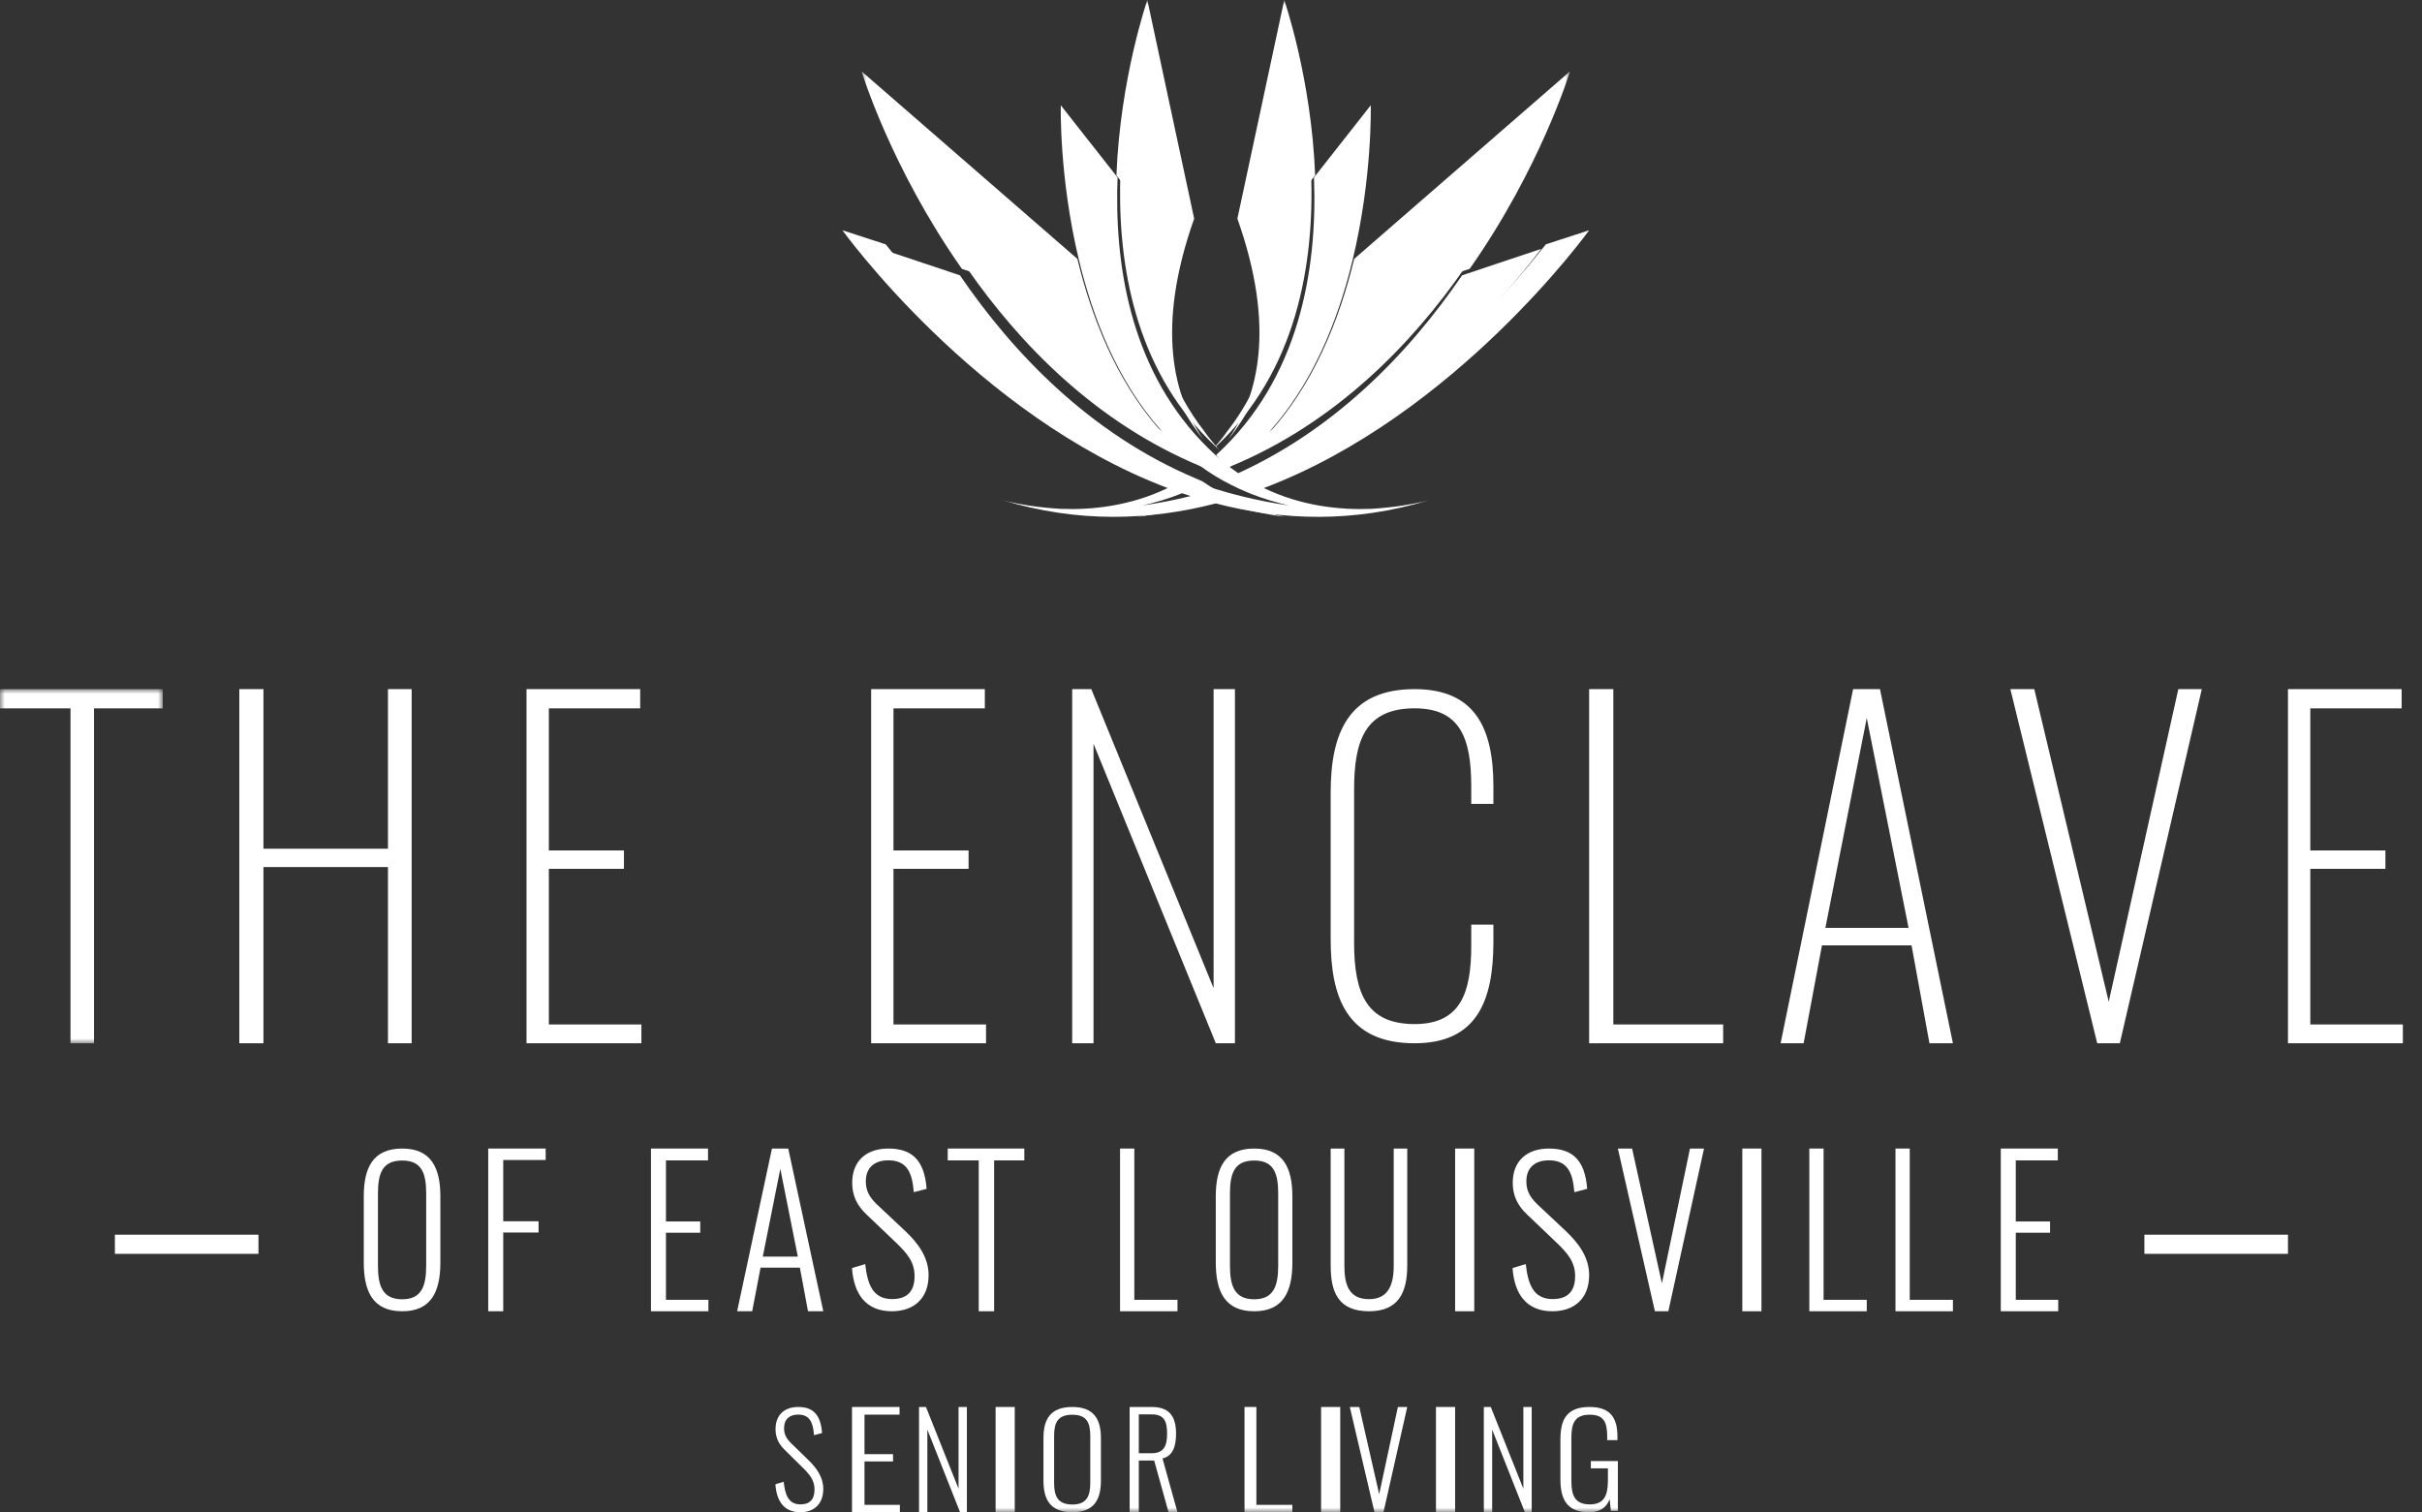 <?xml version="1.0" encoding="UTF-8"?>
<svg xmlns="http://www.w3.org/2000/svg" xmlns:xlink="http://www.w3.org/1999/xlink" width="253px" height="158px" viewBox="0 0 253 158" version="1.1">
  <rect x="0" y="0" width="253" height="158" fill="#333333" stroke="none"/>
  <title>Cut Assets/Homepage/Assets/Footer/bridgeseniorliving-enclave-of-east-louisville-hp2023-footer-logo</title>
  <defs>
    <polygon id="path-1" points="0 0 74 0 74 46 0 46"></polygon>
    <polygon id="path-3" points="0 0 17 0 17 37 0 37"></polygon>
    <polygon id="path-5" points="0 158 253 158 253 0 0 0"></polygon>
  </defs>
  <g id="Symbols" stroke="none" stroke-width="1" fill="none" fill-rule="evenodd">
    <g id="Footer" transform="translate(-187, -188)">
      <g id="Group-67" transform="translate(187, 188)">
        <path d="M122.979,52.69 C123.274,52.794 123.57,52.897 123.868,52.996 C122.104,53.447 120.42,53.775 118.837,54 C120.308,53.673 121.684,53.227 122.979,52.69 L122.979,52.69 Z M152.731,28.763 C147.187,36.88 139.164,45.317 128.096,49.987 C128.627,50.398 129.165,50.774 129.708,51.116 C139.064,47.482 150.041,40.172 161,26 L152.731,28.763 Z M130.023,52.69 C129.328,52.402 128.657,52.087 128.01,51.745 L128.011,51.745 C127.494,51.473 126.988,51.187 126.501,50.883 C126.189,50.689 125.882,50.486 125.58,50.278 C125.352,50.186 125.132,50.082 124.906,49.986 C113.838,45.317 105.815,36.88 100.272,28.763 L92,26 C92.787,27.017 93.572,27.989 94.358,28.936 C102.669,38.951 110.919,45.157 118.397,48.931 C120.072,49.776 121.705,50.499 123.295,51.116 C123.866,51.339 124.433,51.55 124.992,51.745 C125.501,51.923 126.004,52.09 126.501,52.247 C127.398,52.529 128.275,52.776 129.135,52.996 C130.897,53.446 132.58,53.775 134.162,54 C133.486,53.849 132.834,53.668 132.195,53.472 C131.446,53.24 130.722,52.98 130.023,52.69 L130.023,52.69 Z" id="Fill-1" fill="#FFFFFF"></path>
        <path d="M128.443,48.615 C129.351,47.959 130.206,47.252 131.004,46.495 C131.376,46.141 131.741,45.781 132.09,45.408 C136.044,42.743 140.116,39.11 144.075,34.19 C145.153,32.849 146.222,31.421 147.279,29.881 L151.986,28.333 L153,28 C147.505,35.924 139.551,44.159 128.579,48.716 C128.534,48.682 128.488,48.651 128.443,48.615 L128.443,48.615 Z M151.986,28.333 L147.279,29.881 C146.222,31.419 145.153,32.849 144.075,34.19 C145.153,32.849 146.222,31.421 147.279,29.881 L151.986,28.333 Z M125.222,48.372 C124.283,47.669 123.406,46.907 122.586,46.093 C122.358,45.867 122.128,45.643 121.91,45.408 C118.467,43.088 114.936,40.039 111.469,36.043 C111.452,36.023 111.433,36.005 111.416,35.983 C111.407,35.972 111.396,35.961 111.386,35.949 C109.813,34.129 108.252,32.114 106.719,29.881 L101.811,28.267 L101,28 C106.495,35.924 114.447,44.159 125.418,48.716 C125.463,48.682 125.51,48.651 125.555,48.615 C125.445,48.534 125.331,48.455 125.222,48.372 L125.222,48.372 Z M125.555,48.615 C125.51,48.651 125.463,48.682 125.418,48.716 C125.642,48.808 125.861,48.911 126.087,49 C125.905,48.876 125.733,48.743 125.555,48.615 L125.555,48.615 Z M111.386,35.949 C109.813,34.129 108.252,32.112 106.719,29.881 L101.811,28.267 L106.719,29.881 C108.252,32.114 109.813,34.129 111.386,35.949 L111.386,35.949 Z M111.469,36.043 C111.452,36.023 111.433,36.005 111.416,35.983 C111.433,36.005 111.452,36.023 111.469,36.043 L111.469,36.043 Z" id="Fill-3" fill="#FFFFFF"></path>
        <g id="Group-7" transform="translate(90, 0)">
          <mask id="mask-2" fill="white">
            <use xlink:href="#path-1"></use>
          </mask>
          <g id="Clip-6"></g>
          <path d="M57.685,29.988 C56.607,31.539 55.517,32.98 54.417,34.329 C50.378,39.288 46.226,42.948 42.193,45.635 C47.149,40.421 49.916,33.418 51.456,27.049 L74,7.455 C74,7.455 70.964,17.489 63.52,28.092 L62.486,28.428 L57.685,29.988 Z M44.673,21.754 L47.379,18.32 L47.379,18.322 C46.988,8.167 44.15,-0 44.15,-0 L39.256,22.846 C43.276,34.178 41.453,41.441 38.24,46 C40.46,43.219 42.498,39.399 43.678,34.218 C44.475,30.721 44.882,26.608 44.673,21.754 L44.673,21.754 Z M21.075,36.102 C21.085,36.113 21.096,36.127 21.106,36.138 C21.123,36.158 21.142,36.176 21.159,36.198 C24.697,40.224 28.297,43.296 31.808,45.635 C31.554,45.366 31.309,45.091 31.065,44.814 C26.575,39.7 24.004,33.092 22.544,27.049 L0,7.455 C0,7.455 3.036,17.489 10.481,28.092 L11.308,28.362 L16.315,29.988 C17.878,32.237 19.47,34.268 21.075,36.102 L21.075,36.102 Z M29.327,21.754 C29.036,28.529 29.931,33.879 31.432,38.094 C32.599,41.371 34.134,43.963 35.762,46 C32.547,41.441 30.724,34.178 34.742,22.846 L29.85,-0 C29.85,-0 27.012,8.167 26.621,18.322 L26.621,18.32 L29.327,21.754 Z" id="Fill-5" fill="#FFFFFF" mask="url(#mask-2)"></path>
        </g>
        <path d="M127.038,46.626 C127.025,46.611 127.011,46.597 126.999,46.582 C127.409,46.113 127.811,45.619 128.187,45.073 C130.319,42.352 132.275,38.616 133.407,33.549 C134.171,30.128 134.562,26.107 134.361,21.359 L136.958,18.001 C137.318,27.537 135.454,38.802 127.038,46.626 M134.361,21.359 L136.958,18.001 L136.958,18 L134.361,21.359 C134.562,26.106 134.171,30.128 133.407,33.549 C134.171,30.128 134.562,26.107 134.361,21.359 M126.96,46.626 C126.972,46.612 126.986,46.597 126.999,46.582 C126.59,46.113 126.188,45.619 125.812,45.073 C124.249,43.079 122.777,40.544 121.657,37.34 C120.217,33.217 119.358,27.984 119.637,21.359 L117.041,18.001 C117.022,18.497 117.011,18.997 117.004,19.5 C116.893,28.699 118.981,39.208 126.96,46.626 M126.999,46.663 C127.011,46.65 127.025,46.639 127.038,46.626 C127.025,46.611 127.011,46.597 126.999,46.582 C126.986,46.597 126.972,46.612 126.96,46.626 C126.972,46.639 126.986,46.65 126.999,46.663 M127.362,47 C127.253,46.883 127.147,46.751 127.04,46.629 C127.028,46.642 127.014,46.653 127.002,46.665 C127.121,46.776 127.239,46.889 127.362,47 M121.657,37.34 C120.217,33.217 119.358,27.984 119.637,21.359 L117.041,18 L117.041,18.001 L119.637,21.359 C119.358,27.984 120.217,33.217 121.657,37.34" id="Fill-8" fill="#FFFFFF"></path>
        <path d="M161.479,25.529 L161.479,25.529 C150.525,39.338 139.556,46.457 130.205,50 C129.662,49.665 129.124,49.3 128.592,48.898 C128.547,48.864 128.5,48.833 128.455,48.798 C129.37,48.143 130.232,47.437 131.037,46.681 C131.412,46.329 131.779,45.969 132.131,45.597 C137.031,40.432 139.765,33.495 141.287,27.187 C143.386,18.494 143.187,11 143.187,11 L137.259,18.541 L137.259,18.543 C137.63,28.201 135.709,39.609 127.038,47.535 C127.04,47.535 127.04,47.536 127.041,47.538 C127.152,47.661 127.261,47.794 127.372,47.912 C127.246,47.801 127.126,47.687 127.001,47.573 C127,47.573 127,47.572 126.999,47.57 C126.986,47.559 126.973,47.546 126.958,47.535 C118.739,40.021 116.588,29.376 116.703,20.059 C116.71,19.55 116.721,19.043 116.74,18.541 L110.811,11 C110.811,11 110.614,18.494 112.71,27.186 C114.153,33.172 116.694,39.719 121.133,44.785 C121.374,45.059 121.616,45.332 121.867,45.597 C122.088,45.83 122.319,46.055 122.549,46.28 C123.377,47.092 124.26,47.854 125.207,48.556 C125.318,48.638 125.43,48.717 125.543,48.798 C125.722,48.925 125.896,49.058 126.079,49.182 C125.85,49.093 125.631,48.99 125.405,48.898 C125.631,48.992 125.85,49.093 126.079,49.182 C126.38,49.384 126.686,49.581 126.999,49.773 L127,49.771 C127.485,50.069 127.992,50.346 128.508,50.612 C129.154,50.945 129.825,51.251 130.52,51.532 C131.217,51.814 131.941,52.069 132.689,52.293 C133.328,52.486 133.979,52.66 134.655,52.807 C134.657,52.807 134.658,52.809 134.659,52.809 C133.077,52.589 131.395,52.269 129.631,51.829 C128.772,51.617 127.896,51.376 127,51.101 L126.999,51.101 C126.501,50.948 125.999,50.785 125.491,50.612 C124.932,50.421 124.365,50.215 123.794,49.998 C122.207,49.397 120.573,48.693 118.901,47.871 C111.426,44.193 103.18,38.148 94.875,28.391 C94.09,27.467 93.304,26.519 92.518,25.529 L91.431,25.175 L88,24.058 C88.023,24.089 101.913,43.404 121.974,50.99 C118.022,52.895 113.98,53.292 110.778,53.164 C108.28,53.014 106.431,52.667 105.404,52.428 C105.076,52.347 104.84,52.286 104.743,52.259 C112.578,54.65 120.088,54.395 126.999,52.598 C133.911,54.395 141.421,54.652 149.259,52.259 C149.435,52.21 149.138,52.295 148.593,52.426 C147.568,52.667 145.719,53.014 143.221,53.164 C140.018,53.292 135.977,52.895 132.023,50.99 C152.101,43.399 166,24.058 166,24.058 L161.479,25.529 Z M119.34,52.807 C120.81,52.489 122.184,52.055 123.478,51.532 C123.774,51.634 124.07,51.735 124.368,51.829 C122.604,52.269 120.921,52.589 119.34,52.807 L119.34,52.807 Z" id="Fill-10" fill="#FFFFFF"></path>
        <g id="Group-14" transform="translate(0, 72)">
          <mask id="mask-4" fill="white">
            <use xlink:href="#path-3"></use>
          </mask>
          <g id="Clip-13"></g>
          <polygon id="Fill-12" fill="#FFFFFF" mask="url(#mask-4)" points="7.364 2.011 -0 2.011 -0 0 17 0 17 2.011 9.819 2.011 9.819 37 7.364 37"></polygon>
        </g>
        <polygon id="Fill-15" fill="#FFFFFF" points="25 72 27.519 72 27.519 88.674 40.526 88.674 40.526 72 43 72 43 109 40.526 109 40.526 90.591 27.519 90.591 27.519 109 25 109"></polygon>
        <polygon id="Fill-17" fill="#FFFFFF" points="55 72 66.873 72 66.873 74.011 57.332 74.011 57.332 88.855 65.177 88.855 65.177 90.775 57.332 90.775 57.332 107.035 67 107.035 67 109 55 109"></polygon>
        <polygon id="Fill-19" fill="#FFFFFF" points="91 72 102.873 72 102.873 74.011 93.332 74.011 93.332 88.855 101.177 88.855 101.177 90.775 93.332 90.775 93.332 107.035 103 107.035 103 109 91 109"></polygon>
        <polygon id="Fill-21" fill="#FFFFFF" points="112 72 113.997 72 126.771 103.244 126.771 72 129 72 129 109 127.002 109 114.229 77.711 114.229 109 112 109"></polygon>
        <path d="M139,98.123 L139,82.788 C139,76.592 140.868,72 147.767,72 C154.042,72 156,76.012 156,82.164 L156,83.991 L153.685,83.991 L153.685,82.164 C153.685,77.037 152.484,74.006 147.767,74.006 C142.56,74.006 141.448,77.438 141.448,82.52 L141.448,98.48 C141.448,103.829 142.783,106.994 147.767,106.994 C152.573,106.994 153.685,103.739 153.685,98.791 L153.685,96.607 L156,96.607 L156,98.391 C156,104.587 154.264,109 147.767,109 C140.647,109 139,104.141 139,98.123" id="Fill-23" fill="#FFFFFF"></path>
        <polygon id="Fill-25" fill="#FFFFFF" points="166 72 168.528 72 168.528 107.035 180 107.035 180 109 166 109"></polygon>
        <path d="M199.366,96.94 L195,75.015 L190.678,96.94 L199.366,96.94 Z M193.574,72 L196.381,72 L204,109 L201.549,109 L199.678,98.768 L190.322,98.768 L188.406,109 L186,109 L193.574,72 Z" id="Fill-27" fill="#FFFFFF"></path>
        <polygon id="Fill-29" fill="#FFFFFF" points="210 72 212.5 72 220.277 104.66 227.546 72 230 72 221.435 109 219.074 109"></polygon>
        <polygon id="Fill-31" fill="#FFFFFF" points="239 72 250.873 72 250.873 74.011 241.332 74.011 241.332 88.855 249.177 88.855 249.177 90.775 241.332 90.775 241.332 107.035 251 107.035 251 109 239 109"></polygon>
        <path d="M81,155.077 L81.863,154.812 C82.005,156.14 82.34,157.177 83.616,157.177 C84.544,157.177 85.085,156.711 85.085,155.622 C85.085,154.665 84.595,154.068 83.81,153.298 L81.967,151.478 C81.296,150.827 81.013,150.148 81.013,149.312 C81.013,147.823 81.954,147 83.371,147 C84.879,147 85.729,147.744 85.871,149.724 L85.033,149.949 C84.93,148.594 84.569,147.796 83.371,147.796 C82.507,147.796 81.902,148.249 81.902,149.218 C81.902,149.803 82.095,150.255 82.637,150.787 L84.479,152.58 C85.291,153.377 86,154.334 86,155.555 C86,157.163 85.007,158 83.603,158 C81.902,158 81.116,156.831 81,155.077" id="Fill-33" fill="#FFFFFF"></path>
        <polygon id="Fill-35" fill="#FFFFFF" points="89 147 93.966 147 93.966 147.801 90.305 147.801 90.305 151.93 93.288 151.93 93.288 152.69 90.305 152.69 90.305 157.226 94 157.226 94 158 89 158"></polygon>
        <polygon id="Fill-37" fill="#FFFFFF" points="96 147 96.726 147 100.129 155.542 100.129 147 101 147 101 158 100.288 158 96.871 149.363 96.871 158 96 158"></polygon>
        <mask id="mask-6" fill="white">
          <use xlink:href="#path-5"></use>
        </mask>
        <g id="Clip-40"></g>
        <polygon id="Fill-39" fill="#FFFFFF" mask="url(#mask-6)" points="104 158 106 158 106 147 104 147"></polygon>
        <path d="M113.889,154.918 L113.889,150.042 C113.889,148.674 113.543,147.81 112.014,147.81 C110.456,147.81 110.111,148.674 110.111,150.042 L110.111,154.918 C110.111,156.274 110.456,157.19 112.014,157.19 C113.543,157.19 113.889,156.274 113.889,154.918 M109,154.692 L109,150.229 C109,148.275 109.735,147 112.014,147 C114.264,147 115,148.288 115,150.229 L115,154.706 C115,156.646 114.308,158 112.014,158 C109.692,158 109,156.646 109,154.692" id="Fill-41" fill="#FFFFFF" mask="url(#mask-6)"></path>
        <path d="M120.26,151.835 C121.523,151.835 121.914,151.156 121.914,149.799 C121.914,148.44 121.586,147.774 120.286,147.774 L118.959,147.774 L118.959,151.835 L120.26,151.835 Z M118,147 L120.311,147 C122.217,147 122.849,148.06 122.849,149.799 C122.849,151.048 122.546,152.12 121.435,152.379 L123,158 L122.066,158 L120.563,152.595 L118.959,152.595 L118.959,158 L118,158 L118,147 Z" id="Fill-42" fill="#FFFFFF" mask="url(#mask-6)"></path>
        <polygon id="Fill-43" fill="#FFFFFF" mask="url(#mask-6)" points="130 147 131.241 147 131.241 157.226 135 157.226 135 158 130 158"></polygon>
        <polygon id="Fill-44" fill="#FFFFFF" mask="url(#mask-6)" points="138 158 140 158 140 147 138 147"></polygon>
        <polygon id="Fill-45" fill="#FFFFFF" mask="url(#mask-6)" points="141 147 141.991 147 144.068 156.112 146.022 147 147 147 144.516 158 143.579 158"></polygon>
        <polygon id="Fill-46" fill="#FFFFFF" mask="url(#mask-6)" points="150 158 152 158 152 147 150 147"></polygon>
        <polygon id="Fill-47" fill="#FFFFFF" mask="url(#mask-6)" points="155 147 155.726 147 159.129 155.542 159.129 147 160 147 160 158 159.288 158 155.871 149.363 155.871 158 155 158"></polygon>
        <path d="M163,154.577 L163,150.383 C163,148.327 163.638,147 166.045,147 C168.198,147 168.956,148.115 168.956,150.092 L168.956,150.463 L167.886,150.463 L167.886,150.092 C167.886,148.579 167.53,147.809 166.059,147.809 C164.396,147.809 164.144,148.845 164.144,150.278 L164.144,154.696 C164.144,156.262 164.515,157.177 166.075,157.177 C167.56,157.177 167.961,156.262 167.961,154.669 L167.961,153.41 L166.179,153.41 L166.179,152.653 L169,152.653 L169,157.855 L168.273,157.855 L168.139,156.634 C167.827,157.456 167.203,158 165.971,158 C163.683,158 163,156.634 163,154.577" id="Fill-48" fill="#FFFFFF" mask="url(#mask-6)"></path>
        <polygon id="Fill-49" fill="#FFFFFF" mask="url(#mask-6)" points="12 131 27 131 27 129 12 129"></polygon>
        <path d="M44.519,132.238 L44.519,124.701 C44.519,122.587 44.057,121.252 42.019,121.252 C39.942,121.252 39.481,122.587 39.481,124.701 L39.481,132.238 C39.481,134.332 39.942,135.748 42.019,135.748 C44.057,135.748 44.519,134.332 44.519,132.238 M38,131.888 L38,124.989 C38,121.971 38.981,120 42.019,120 C45.019,120 46,121.992 46,124.989 L46,131.909 C46,134.906 45.077,137 42.019,137 C38.922,137 38,134.906 38,131.888" id="Fill-50" fill="#FFFFFF" mask="url(#mask-6)"></path>
        <polygon id="Fill-51" fill="#FFFFFF" mask="url(#mask-6)" points="51 120 57 120 57 121.196 52.567 121.196 52.567 127.597 56.258 127.597 56.258 128.773 52.567 128.773 52.567 137 51 137"></polygon>
        <polygon id="Fill-52" fill="#FFFFFF" mask="url(#mask-6)" points="68 120 73.959 120 73.959 121.238 69.566 121.238 69.566 127.618 73.146 127.618 73.146 128.794 69.566 128.794 69.566 135.804 74 135.804 74 137 68 137"></polygon>
        <path d="M83.34,131.292 L81.511,122.12 L79.68,131.292 L83.34,131.292 Z M80.638,120 L82.34,120 L86,137 L84.404,137 L83.554,132.445 L79.447,132.445 L78.574,137 L77,137 L80.638,120 Z" id="Fill-53" fill="#FFFFFF" mask="url(#mask-6)"></path>
        <path d="M89,132.484 L90.381,132.073 C90.608,134.126 91.144,135.727 93.185,135.727 C94.67,135.727 95.536,135.009 95.536,133.325 C95.536,131.847 94.753,130.924 93.495,129.732 L90.546,126.92 C89.474,125.914 89.02,124.867 89.02,123.573 C89.02,121.273 90.526,120 92.794,120 C95.206,120 96.567,121.15 96.794,124.209 L95.454,124.558 C95.289,122.464 94.711,121.231 92.794,121.231 C91.412,121.231 90.443,121.93 90.443,123.429 C90.443,124.333 90.752,125.03 91.618,125.852 L94.567,128.623 C95.866,129.856 97,131.334 97,133.223 C97,135.707 95.412,137 93.165,137 C90.443,137 89.185,135.193 89,132.484" id="Fill-54" fill="#FFFFFF" mask="url(#mask-6)"></path>
        <polygon id="Fill-55" fill="#FFFFFF" mask="url(#mask-6)" points="102.238 121.238 99 121.238 99 120 107 120 107 121.238 103.846 121.238 103.846 137 102.238 137"></polygon>
        <polygon id="Fill-56" fill="#FFFFFF" mask="url(#mask-6)" points="117 120 118.49 120 118.49 135.804 123 135.804 123 137 117 137"></polygon>
        <path d="M133.519,132.238 L133.519,124.701 C133.519,122.587 133.057,121.252 131.019,121.252 C128.942,121.252 128.481,122.587 128.481,124.701 L128.481,132.238 C128.481,134.332 128.942,135.748 131.019,135.748 C133.057,135.748 133.519,134.332 133.519,132.238 M127,131.888 L127,124.989 C127,121.971 127.981,120 131.019,120 C134.019,120 135,121.992 135,124.989 L135,131.909 C135,134.906 134.077,137 131.019,137 C127.922,137 127,134.906 127,131.888" id="Fill-57" fill="#FFFFFF" mask="url(#mask-6)"></path>
        <path d="M139,132.212 L139,120 L140.434,120 L140.434,132.252 C140.434,134.223 140.899,135.735 143.01,135.735 C145.024,135.735 145.586,134.223 145.586,132.252 L145.586,120 L147,120 L147,132.212 C147,135.01 146.109,137 143.01,137 C139.795,137 139,135.01 139,132.212" id="Fill-58" fill="#FFFFFF" mask="url(#mask-6)"></path>
        <polygon id="Fill-59" fill="#FFFFFF" mask="url(#mask-6)" points="152 137 154 137 154 120 152 120"></polygon>
        <path d="M158,132.484 L159.381,132.073 C159.608,134.126 160.144,135.727 162.185,135.727 C163.67,135.727 164.536,135.009 164.536,133.325 C164.536,131.847 163.753,130.924 162.495,129.732 L159.546,126.92 C158.474,125.914 158.02,124.867 158.02,123.573 C158.02,121.273 159.526,120 161.794,120 C164.206,120 165.567,121.15 165.794,124.209 L164.454,124.558 C164.289,122.464 163.711,121.231 161.794,121.231 C160.412,121.231 159.443,121.93 159.443,123.429 C159.443,124.333 159.752,125.03 160.618,125.852 L163.567,128.623 C164.866,129.856 166,131.334 166,133.223 C166,135.707 164.412,137 162.165,137 C159.443,137 158.185,135.193 158,132.484" id="Fill-60" fill="#FFFFFF" mask="url(#mask-6)"></path>
        <polygon id="Fill-61" fill="#FFFFFF" mask="url(#mask-6)" points="169 120 170.487 120 173.602 134.082 176.534 120 178 120 174.274 137 172.869 137"></polygon>
        <polygon id="Fill-62" fill="#FFFFFF" mask="url(#mask-6)" points="182 137 184 137 184 120 182 120"></polygon>
        <polygon id="Fill-63" fill="#FFFFFF" mask="url(#mask-6)" points="189 120 190.49 120 190.49 135.804 195 135.804 195 137 189 137"></polygon>
        <polygon id="Fill-64" fill="#FFFFFF" mask="url(#mask-6)" points="198 120 199.49 120 199.49 135.804 204 135.804 204 137 198 137"></polygon>
        <polygon id="Fill-65" fill="#FFFFFF" mask="url(#mask-6)" points="209 120 214.959 120 214.959 121.238 210.566 121.238 210.566 127.618 214.146 127.618 214.146 128.794 210.566 128.794 210.566 135.804 215 135.804 215 137 209 137"></polygon>
        <polygon id="Fill-66" fill="#FFFFFF" mask="url(#mask-6)" points="224 131 239 131 239 129 224 129"></polygon>
      </g>
    </g>
  </g>
</svg>
